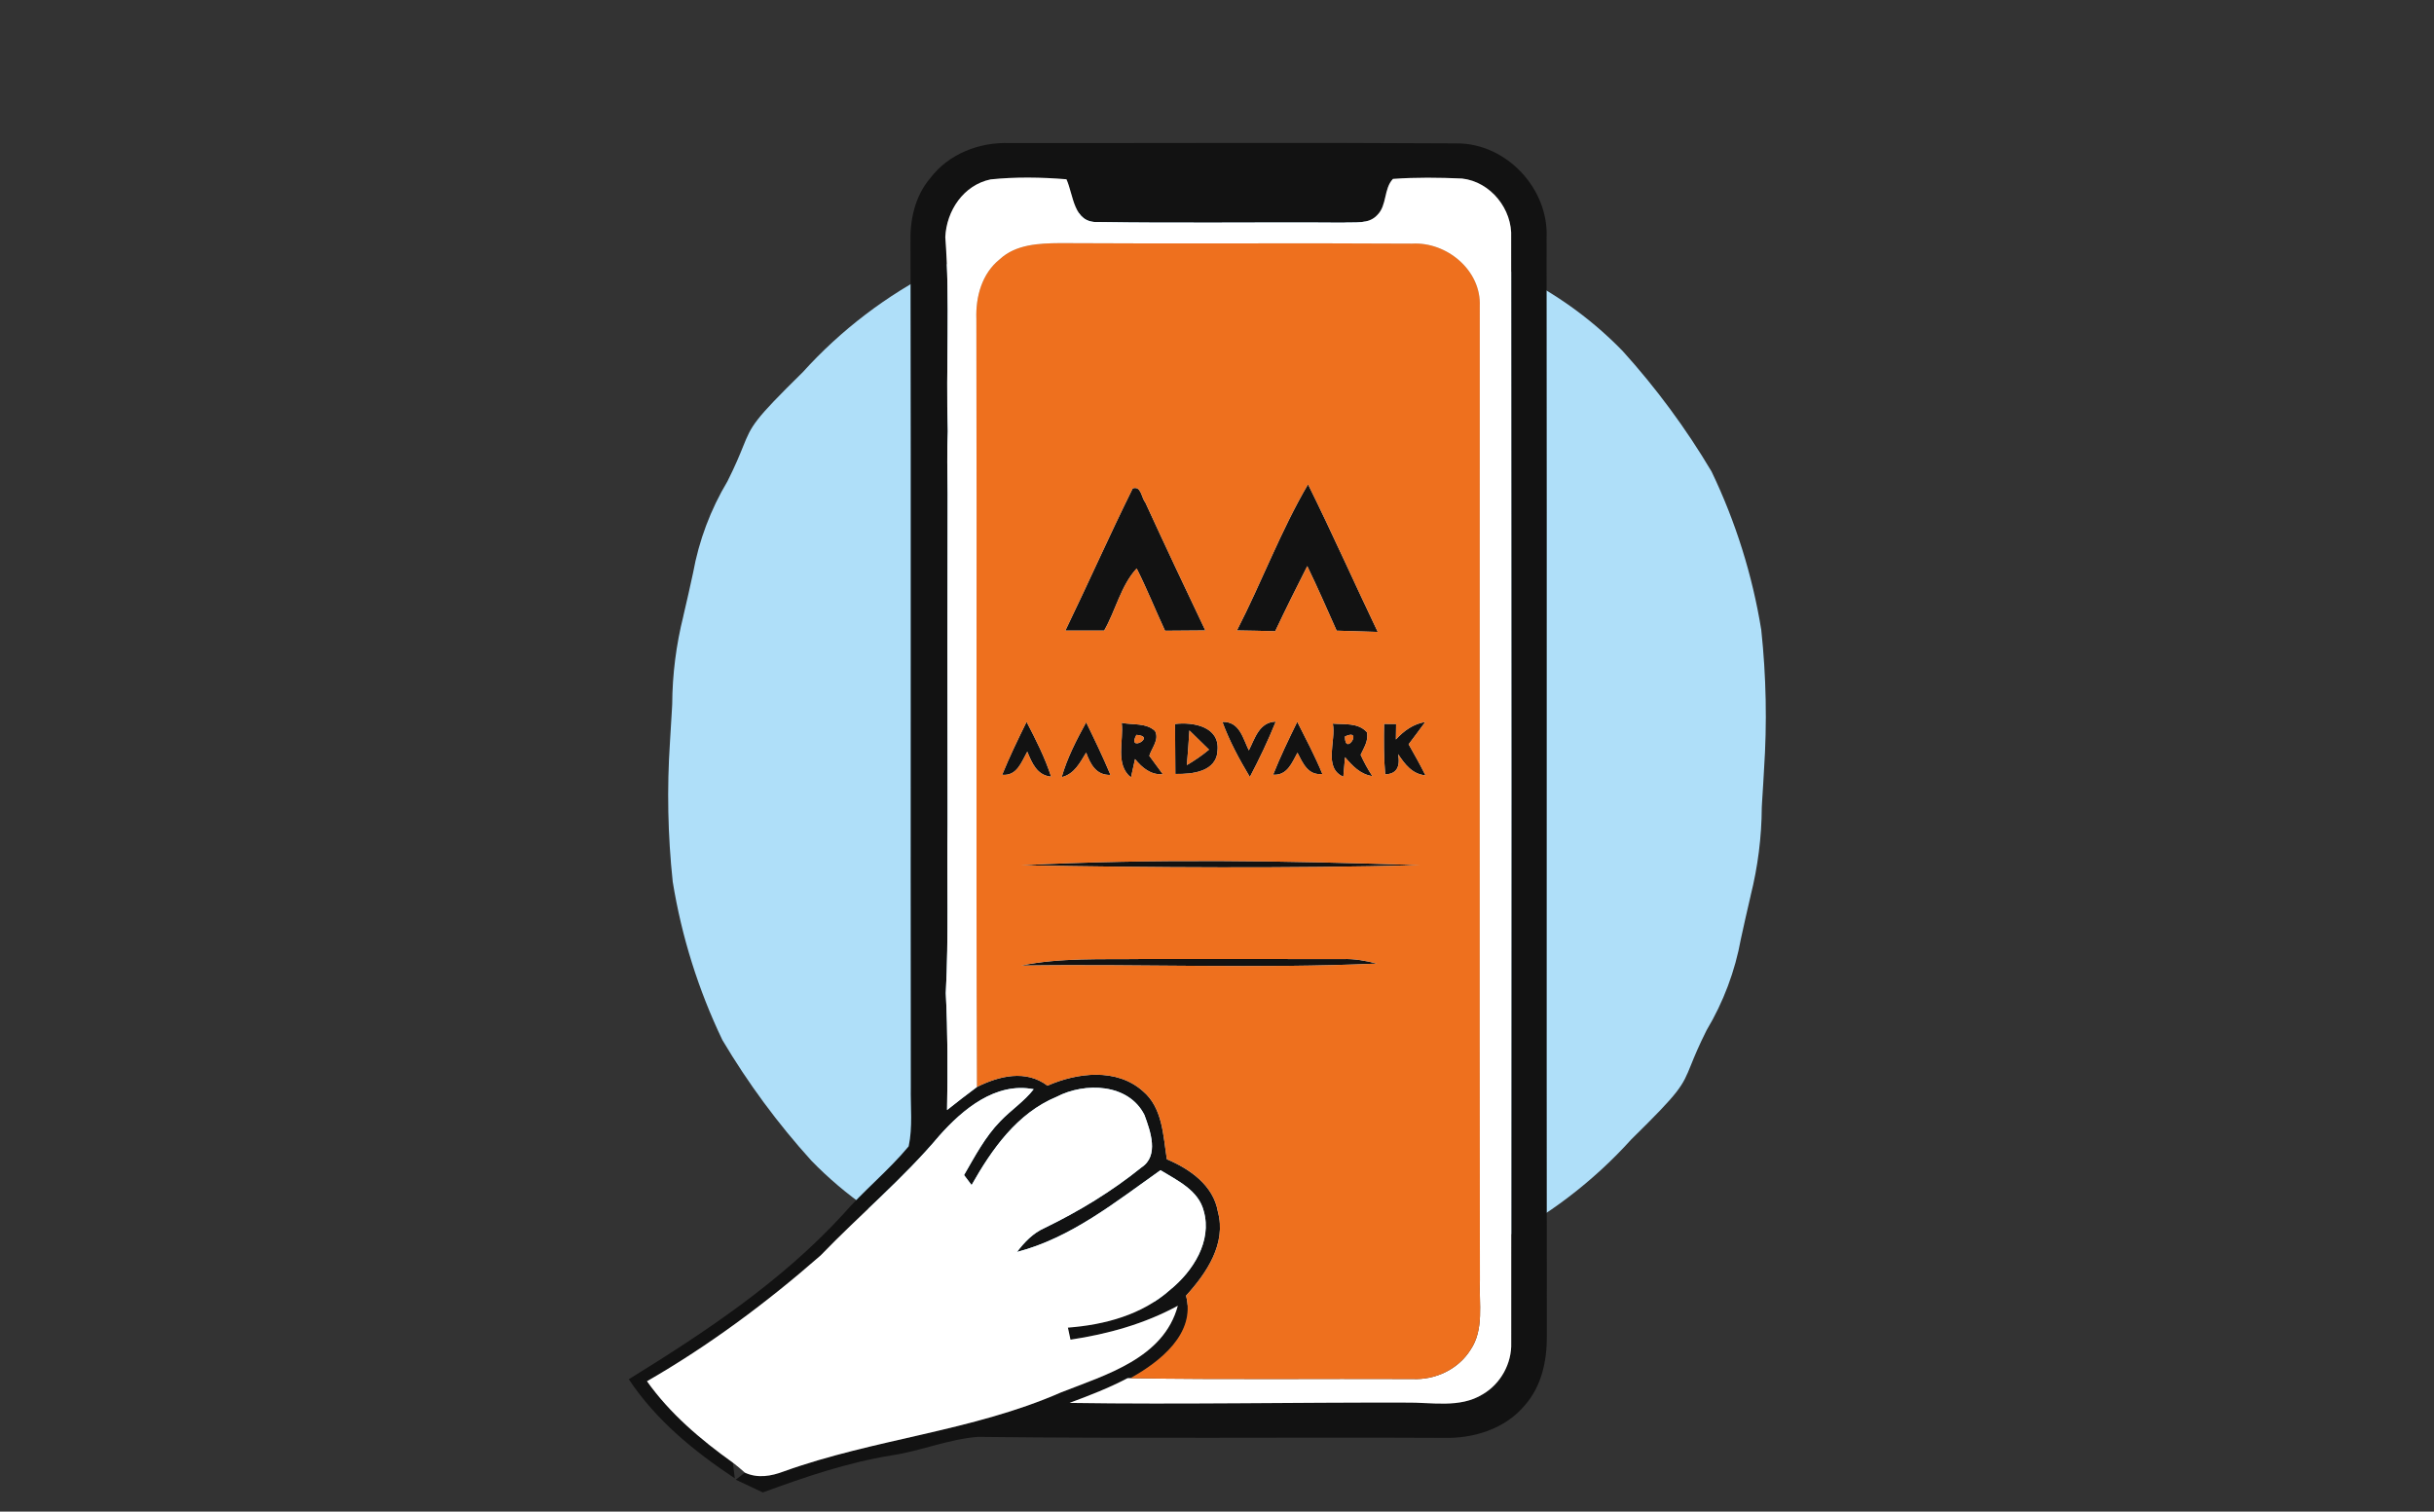 <?xml version="1.0" encoding="UTF-8"?>
<svg xmlns="http://www.w3.org/2000/svg" width="380" height="236" viewBox="0 0 380 236" fill="none">
  <rect x="0" y="0" width="380" height="236" fill="#333333" stroke="none"/>
  <path d="M275.401 120.187C275.325 121.558 275.241 123.101 275.101 125.172L275.053 126.051C275.027 130.697 274.441 135.326 273.308 139.842L273.306 139.87C273.084 140.824 272.821 141.955 272.505 143.352C272.226 144.588 271.995 145.648 271.794 146.573C270.884 151.606 269.067 156.444 266.427 160.861C265.175 163.358 264.527 164.963 264.006 166.249C262.638 169.634 262.35 170.341 254.665 177.901C248.714 184.49 241.559 189.937 233.57 193.962C232.6 194.52 231.548 195.111 230.399 195.782C219.43 201.802 206.969 204.715 194.417 204.192L183.812 203.662L193.231 32.289L194.461 32.351C197.421 32.499 200.564 32.806 203.808 33.265L206.344 33.623L213.955 34.672C214.498 34.914 215.01 35.218 215.48 35.577C216.233 36.221 217.159 36.643 218.149 36.792C222.935 37.772 234.449 41.747 234.566 41.784C241.622 44.891 247.992 49.308 253.322 54.791C258.576 60.599 263.228 66.903 267.209 73.611C270.972 81.454 273.585 89.778 274.972 98.34C275.745 105.596 275.889 112.904 275.401 120.187Z" fill="#AFDFF9"></path>
  <path d="M104.598 115.814C104.674 114.443 104.759 112.9 104.898 110.829L104.946 109.95C104.972 105.304 105.558 100.675 106.692 96.159L106.693 96.131C106.915 95.177 107.178 94.046 107.495 92.649C107.773 91.413 108.004 90.353 108.205 89.428C109.115 84.395 110.933 79.557 113.572 75.14C114.825 72.644 115.472 71.038 115.993 69.752C117.362 66.367 117.65 65.66 125.334 58.1C131.286 51.511 138.44 46.064 146.429 42.039C147.399 41.481 148.451 40.89 149.6 40.219C160.569 34.199 173.031 31.286 185.582 31.809L196.187 32.339L186.768 203.712L185.538 203.65C182.578 203.502 179.435 203.195 176.192 202.736L173.655 202.378L166.044 201.329C165.501 201.087 164.989 200.783 164.519 200.424C163.766 199.78 162.841 199.358 161.851 199.209C157.064 198.229 145.55 194.254 145.434 194.217C138.377 191.11 132.007 186.693 126.677 181.21C121.423 175.402 116.772 169.098 112.79 162.39C109.028 154.547 106.414 146.223 105.027 137.661C104.254 130.405 104.111 123.097 104.598 115.814Z" fill="#AFDFF9"></path>
  <g clip-path="url(#clip0_115_5618)">
    <path d="M145.224 27.823C148.102 24.022 152.885 22.161 157.599 22.336C180.886 22.355 204.172 22.239 227.459 22.385C235.238 22.385 241.818 29.489 241.455 37.159C241.523 94.308 241.435 151.458 241.494 208.597C241.523 212.427 240.679 216.442 238.056 219.395C234.992 223.089 230.032 224.619 225.328 224.483C201.108 224.366 176.879 224.619 152.659 224.327C148.053 224.687 143.721 226.549 139.164 227.221C132.26 228.342 125.64 230.603 119.099 233C118.038 232.503 115.917 231.509 114.866 231.012C115.22 230.73 115.937 230.184 116.29 229.911C118.284 230.837 120.396 230.467 122.38 229.716C136.522 224.629 151.834 223.45 165.663 217.378C172.675 214.62 181.681 212.057 183.881 203.861C178.676 206.687 172.97 208.275 167.126 209.153C167.028 208.685 166.821 207.739 166.723 207.272C172.479 206.833 178.303 205.274 182.693 201.356C186.248 198.471 189.263 193.764 187.928 189.067C187.113 185.821 183.803 184.301 181.18 182.693C174.168 187.644 167.254 193.247 158.768 195.46C159.927 193.939 161.272 192.517 163.06 191.727C168.442 189.115 173.569 186.006 178.214 182.254C180.994 180.422 179.599 176.592 178.676 174.078C176.191 169.117 169.365 168.932 164.946 171.242C158.778 173.805 154.849 179.428 151.687 185.012C151.392 184.622 150.803 183.843 150.508 183.453C152.197 180.539 153.779 177.498 156.155 175.062C157.825 173.308 159.897 171.963 161.38 170.053C155.448 168.893 150.302 173.191 146.648 177.313C140.991 184.038 134.214 189.671 128.125 195.996C119.718 203.354 110.712 210.059 101.008 215.643C104.603 220.701 109.386 224.756 114.414 228.352C114.493 228.966 114.65 230.184 114.719 230.798C108.374 226.597 102.403 221.715 98.17 215.331C110.132 207.954 121.977 200.07 131.533 189.681C134.784 185.928 138.693 182.79 141.865 178.97C142.513 175.929 142.14 172.781 142.199 169.702C142.14 125.817 142.238 81.931 142.15 38.036C142.022 34.421 142.818 30.649 145.224 27.823ZM147.581 37.013C148.347 47.09 147.65 57.236 147.974 67.332C147.817 70.578 147.925 73.823 147.945 77.068C147.905 92.983 147.896 108.898 147.935 124.813C147.935 126.119 147.935 127.425 147.935 128.731C147.817 137.502 148.121 146.273 147.66 155.044C147.964 161.125 147.974 167.207 147.856 173.298C149.388 172.07 150.95 170.881 152.521 169.702C155.988 167.967 160.172 166.953 163.531 169.497C168.196 167.45 174.315 166.71 178.411 170.335C181.534 172.957 181.583 177.294 182.172 180.987C185.777 182.508 189.43 185.061 190.138 189.164C191.493 194.164 188.38 198.754 185.168 202.282C186.7 208.207 181.102 212.603 176.476 215.166L176.054 215.156C173.137 216.686 170.063 217.885 166.969 219.025C184.461 219.288 201.963 218.928 219.455 218.976C223.452 218.898 227.881 219.912 231.486 217.68C234.295 216.043 236.043 212.856 235.935 209.63C235.955 152.111 235.974 94.601 235.925 37.091C236.151 32.686 232.733 28.369 228.255 27.872C224.67 27.716 221.055 27.667 217.471 27.93C216.017 29.45 216.557 32.043 215.045 33.544C213.68 35.074 211.489 34.635 209.663 34.762C196.905 34.664 184.137 34.869 171.379 34.664C167.578 34.83 167.627 30.493 166.497 27.989C162.569 27.667 158.581 27.599 154.653 28.008C150.43 28.885 147.768 32.9 147.581 37.013Z" fill="#121212"></path>
    <path d="M176.839 76.259C178.165 75.791 178.185 77.721 178.804 78.442C181.868 85.127 185.011 91.784 188.173 98.421C186.081 98.43 183.989 98.45 181.887 98.469C180.385 95.243 179.069 91.92 177.458 88.743C174.993 91.413 174.187 95.292 172.38 98.45C170.367 98.44 168.354 98.44 166.33 98.44C169.896 91.082 173.205 83.588 176.839 76.259Z" fill="#121212"></path>
    <path d="M193.113 98.42C196.983 90.897 199.929 82.915 204.212 75.615C207.983 83.227 211.43 90.994 215.094 98.654C212.953 98.586 210.812 98.518 208.68 98.459C207.178 95.087 205.704 91.706 204.094 88.382C202.385 91.745 200.705 95.126 199.085 98.547C197.091 98.489 195.107 98.45 193.113 98.42Z" fill="#121212"></path>
    <path d="M160.271 112.698C161.714 115.466 163.138 118.273 164.101 121.255C161.871 121.041 161.115 119.101 160.379 117.347C159.455 118.975 158.788 121.177 156.46 120.963C157.609 118.156 158.925 115.417 160.271 112.698Z" fill="#121212"></path>
    <path d="M165.751 121.333C166.615 118.312 168.069 115.515 169.572 112.767C170.897 115.476 172.204 118.195 173.372 120.982C171.143 121.07 170.23 119.306 169.572 117.493C168.609 119.062 167.745 120.846 165.751 121.333Z" fill="#121212"></path>
    <path d="M175.121 112.854C176.859 113.205 178.921 112.816 180.326 114.121C181.033 115.466 179.815 116.753 179.432 118C180.139 118.955 180.846 119.91 181.544 120.875C179.648 121.012 178.312 119.852 177.203 118.507C177.046 119.228 176.721 120.661 176.564 121.382C174.04 119.316 175.474 115.652 175.121 112.854ZM177.419 114.726C175.828 117.591 180.699 114.95 177.419 114.726V114.726Z" fill="#121212"></path>
    <path d="M183.449 113.03C186.258 112.689 190.383 113.42 190.088 117.084C189.99 120.495 186.13 120.895 183.498 120.827C183.469 118.225 183.459 115.632 183.449 113.03ZM185.296 119.443C186.514 118.741 187.672 117.932 188.753 117.036C187.741 116.032 186.71 115.028 185.689 114.034C185.58 115.837 185.453 117.64 185.296 119.443Z" fill="#121212"></path>
    <path d="M190.845 112.708C193.526 112.601 194.046 115.271 194.97 117.152C195.932 115.271 196.57 112.747 199.173 112.659C197.985 115.612 196.61 118.487 195.127 121.304C193.477 118.546 191.954 115.729 190.845 112.708Z" fill="#121212"></path>
    <path d="M202.532 112.688C203.888 115.378 205.302 118.049 206.451 120.836C204.202 121.099 203.416 119.15 202.562 117.513C201.697 119.091 200.961 121.099 198.761 120.953C199.88 118.136 201.196 115.408 202.532 112.688Z" fill="#121212"></path>
    <path d="M208.081 112.972C209.898 113.128 212.03 112.796 213.395 114.307C213.709 115.593 212.933 116.734 212.422 117.845C212.943 118.995 213.552 120.106 214.249 121.168C212.373 120.895 211.146 119.56 209.987 118.215C209.928 118.975 209.79 120.505 209.721 121.265C206.539 119.862 208.631 115.642 208.081 112.972ZM209.967 114.979C209.987 118.244 212.943 113.576 209.967 114.979V114.979Z" fill="#121212"></path>
    <path d="M216.086 113.02L217.962 113.03C217.952 113.634 217.942 114.842 217.932 115.447C219.17 114.092 220.643 113.02 222.509 112.718C221.664 113.887 220.79 115.047 219.916 116.197C220.829 117.795 221.723 119.403 222.548 121.05C220.486 120.865 219.327 119.316 218.276 117.737C218.649 119.793 217.981 120.846 216.262 120.894C216.027 118.273 216.046 115.641 216.086 113.02Z" fill="#121212"></path>
    <path d="M159.446 135.085C180.188 134.042 200.961 134.383 221.694 135.075C200.961 135.582 180.188 135.455 159.446 135.085Z" fill="#121212"></path>
    <path d="M159.416 150.745C165.604 149.488 171.929 149.81 178.195 149.722C188.674 149.722 199.144 149.712 209.623 149.732C211.43 149.664 213.218 149.985 214.976 150.434C196.482 151.262 177.929 150.463 159.416 150.745Z" fill="#121212"></path>
    <path d="M147.581 37.013C147.768 32.9 150.43 28.885 154.653 28.008C158.581 27.599 162.569 27.667 166.497 27.988C167.627 30.493 167.578 34.83 171.379 34.664C184.137 34.869 196.905 34.664 209.663 34.762C211.489 34.635 213.68 35.074 215.045 33.543C216.557 32.042 216.017 29.45 217.471 27.93C221.055 27.667 224.67 27.715 228.255 27.871C232.733 28.368 236.151 32.686 235.925 37.091C235.974 94.601 235.955 152.11 235.935 209.63C236.043 212.856 234.295 216.043 231.486 217.68C227.881 219.912 223.452 218.898 219.455 218.976C201.963 218.927 184.461 219.288 166.969 219.025C170.063 217.884 173.137 216.686 176.054 215.156L176.476 215.165C191.149 215.409 205.832 215.224 220.505 215.292C224.071 215.468 227.655 213.791 229.561 210.76C231.751 207.564 230.877 203.49 231.044 199.874C230.985 149.177 231.034 98.479 231.024 47.792C231.27 42.217 225.888 37.724 220.446 38.036C202.13 37.919 183.803 38.075 165.486 37.958C162.225 37.987 158.601 38.134 156.087 40.473C153.288 42.704 152.305 46.359 152.433 49.799C152.531 89.767 152.364 129.734 152.521 169.701C150.95 170.881 149.388 172.07 147.856 173.298C147.974 167.207 147.964 161.125 147.66 155.044C148.121 146.273 147.817 137.501 147.935 128.73C147.935 127.424 147.935 126.118 147.935 124.812C147.896 108.898 147.905 92.983 147.945 77.068C147.925 73.823 147.817 70.577 147.974 67.332C147.65 57.235 148.347 47.09 147.581 37.013Z" fill="white"></path>
    <path d="M146.648 177.313C150.302 173.19 155.448 168.893 161.38 170.052C159.897 171.962 157.825 173.307 156.155 175.062C153.779 177.498 152.197 180.539 150.508 183.453C150.803 183.843 151.392 184.622 151.687 185.012C154.849 179.428 158.778 173.804 164.946 171.241C169.365 168.932 176.191 169.117 178.676 174.077C179.599 176.592 180.994 180.422 178.214 182.254C173.569 186.006 168.442 189.115 163.06 191.727C161.272 192.516 159.927 193.939 158.768 195.459C167.254 193.247 174.168 187.643 181.18 182.693C183.803 184.301 187.113 185.821 187.928 189.066C189.263 193.764 186.248 198.471 182.693 201.356C178.303 205.273 172.479 206.833 166.723 207.271C166.821 207.739 167.028 208.684 167.126 209.152C172.97 208.275 178.676 206.687 183.881 203.86C181.681 212.057 172.675 214.62 165.663 217.378C151.834 223.449 136.522 224.629 122.379 229.716C120.396 230.466 118.284 230.837 116.29 229.911C115.691 229.365 115.063 228.848 114.414 228.351C109.386 224.755 104.603 220.701 101.008 215.643C110.712 210.059 119.718 203.354 128.125 195.995C134.214 189.67 140.991 184.037 146.648 177.313Z" fill="white"></path>
    <path d="M156.087 40.472C158.601 38.133 162.225 37.987 165.486 37.958C183.803 38.075 202.129 37.919 220.446 38.036C225.887 37.724 231.27 42.217 231.024 47.791C231.034 98.479 230.985 149.177 231.044 199.874C230.877 203.49 231.751 207.564 229.561 210.76C227.655 213.791 224.071 215.467 220.505 215.292C205.832 215.224 191.149 215.409 176.476 215.165C181.102 212.602 186.7 208.207 185.168 202.281C188.379 198.753 191.493 194.163 190.137 189.164C189.43 185.061 185.777 182.507 182.172 180.987C181.583 177.293 181.534 172.956 178.411 170.335C174.315 166.709 168.196 167.45 163.531 169.497C160.172 166.953 155.988 167.966 152.521 169.701C152.364 129.734 152.531 89.766 152.433 49.799C152.305 46.359 153.287 42.704 156.087 40.472ZM176.839 76.259C173.205 83.588 169.896 91.082 166.33 98.44C168.354 98.44 170.367 98.44 172.38 98.45C174.187 95.292 174.993 91.413 177.458 88.743C179.069 91.92 180.385 95.244 181.887 98.469C183.989 98.45 186.081 98.43 188.173 98.421C185.011 91.784 181.868 85.127 178.804 78.442C178.185 77.721 178.165 75.791 176.839 76.259ZM193.113 98.421C195.107 98.45 197.091 98.489 199.085 98.547C200.705 95.127 202.385 91.745 204.094 88.383C205.704 91.706 207.178 95.088 208.68 98.46C210.812 98.518 212.953 98.586 215.094 98.655C211.43 90.995 207.983 83.227 204.212 75.616C199.929 82.915 196.983 90.897 193.113 98.421ZM160.271 112.698C158.925 115.417 157.609 118.156 156.46 120.963C158.787 121.177 159.455 118.975 160.379 117.347C161.115 119.101 161.871 121.041 164.101 121.255C163.138 118.273 161.714 115.466 160.271 112.698ZM165.751 121.333C167.745 120.846 168.609 119.062 169.571 117.493C170.229 119.306 171.143 121.07 173.372 120.982C172.204 118.195 170.897 115.476 169.571 112.766C168.069 115.515 166.615 118.312 165.751 121.333ZM175.121 112.854C175.474 115.651 174.04 119.316 176.564 121.382C176.721 120.661 177.046 119.228 177.203 118.507C178.312 119.852 179.648 121.011 181.544 120.875C180.846 119.91 180.139 118.955 179.432 118C179.815 116.753 181.033 115.466 180.326 114.121C178.921 112.815 176.859 113.205 175.121 112.854ZM183.449 113.03C183.459 115.632 183.469 118.224 183.498 120.826C186.13 120.894 189.99 120.495 190.088 117.084C190.383 113.419 186.258 112.689 183.449 113.03ZM190.845 112.708C191.954 115.729 193.477 118.546 195.127 121.304C196.61 118.487 197.985 115.612 199.173 112.659C196.571 112.747 195.932 115.271 194.97 117.152C194.046 115.271 193.526 112.601 190.845 112.708ZM202.532 112.689C201.196 115.408 199.88 118.136 198.761 120.953C200.961 121.099 201.697 119.091 202.562 117.513C203.416 119.15 204.202 121.099 206.451 120.836C205.302 118.049 203.887 115.378 202.532 112.689ZM208.081 112.971C208.631 115.641 206.539 119.861 209.721 121.265C209.79 120.505 209.928 118.975 209.987 118.214C211.146 119.559 212.373 120.894 214.249 121.167C213.552 120.105 212.943 118.994 212.422 117.844C212.933 116.733 213.709 115.593 213.395 114.306C212.029 112.796 209.898 113.127 208.081 112.971ZM216.086 113.02C216.046 115.641 216.027 118.273 216.262 120.894C217.981 120.846 218.649 119.793 218.276 117.737C219.327 119.316 220.486 120.865 222.548 121.05C221.723 119.403 220.829 117.795 219.916 116.197C220.79 115.047 221.664 113.887 222.509 112.718C220.643 113.02 219.17 114.092 217.932 115.447C217.942 114.842 217.952 113.634 217.962 113.03L216.086 113.02ZM159.446 135.084C180.188 135.455 200.961 135.581 221.694 135.075C200.961 134.383 180.188 134.041 159.446 135.084ZM159.416 150.746C177.929 150.463 196.482 151.262 214.976 150.434C213.218 149.986 211.43 149.664 209.623 149.732C199.144 149.713 188.674 149.722 178.195 149.722C171.929 149.81 165.604 149.489 159.416 150.746Z" fill="#EE701E"></path>
    <path d="M177.419 114.726C175.828 117.591 180.699 114.95 177.419 114.726V114.726Z" fill="#EE701E"></path>
    <path d="M185.296 119.442C185.453 117.639 185.58 115.836 185.688 114.033C186.71 115.027 187.741 116.031 188.753 117.035C187.672 117.932 186.513 118.74 185.296 119.442Z" fill="#EE701E"></path>
    <path d="M209.967 114.979C209.987 118.244 212.943 113.576 209.967 114.979V114.979Z" fill="#EE701E"></path>
  </g>
  <defs>
    <clipPath id="clip0_115_5618">
      <rect width="220" height="230" fill="white" transform="translate(80 3)"></rect>
    </clipPath>
  </defs>
</svg>
